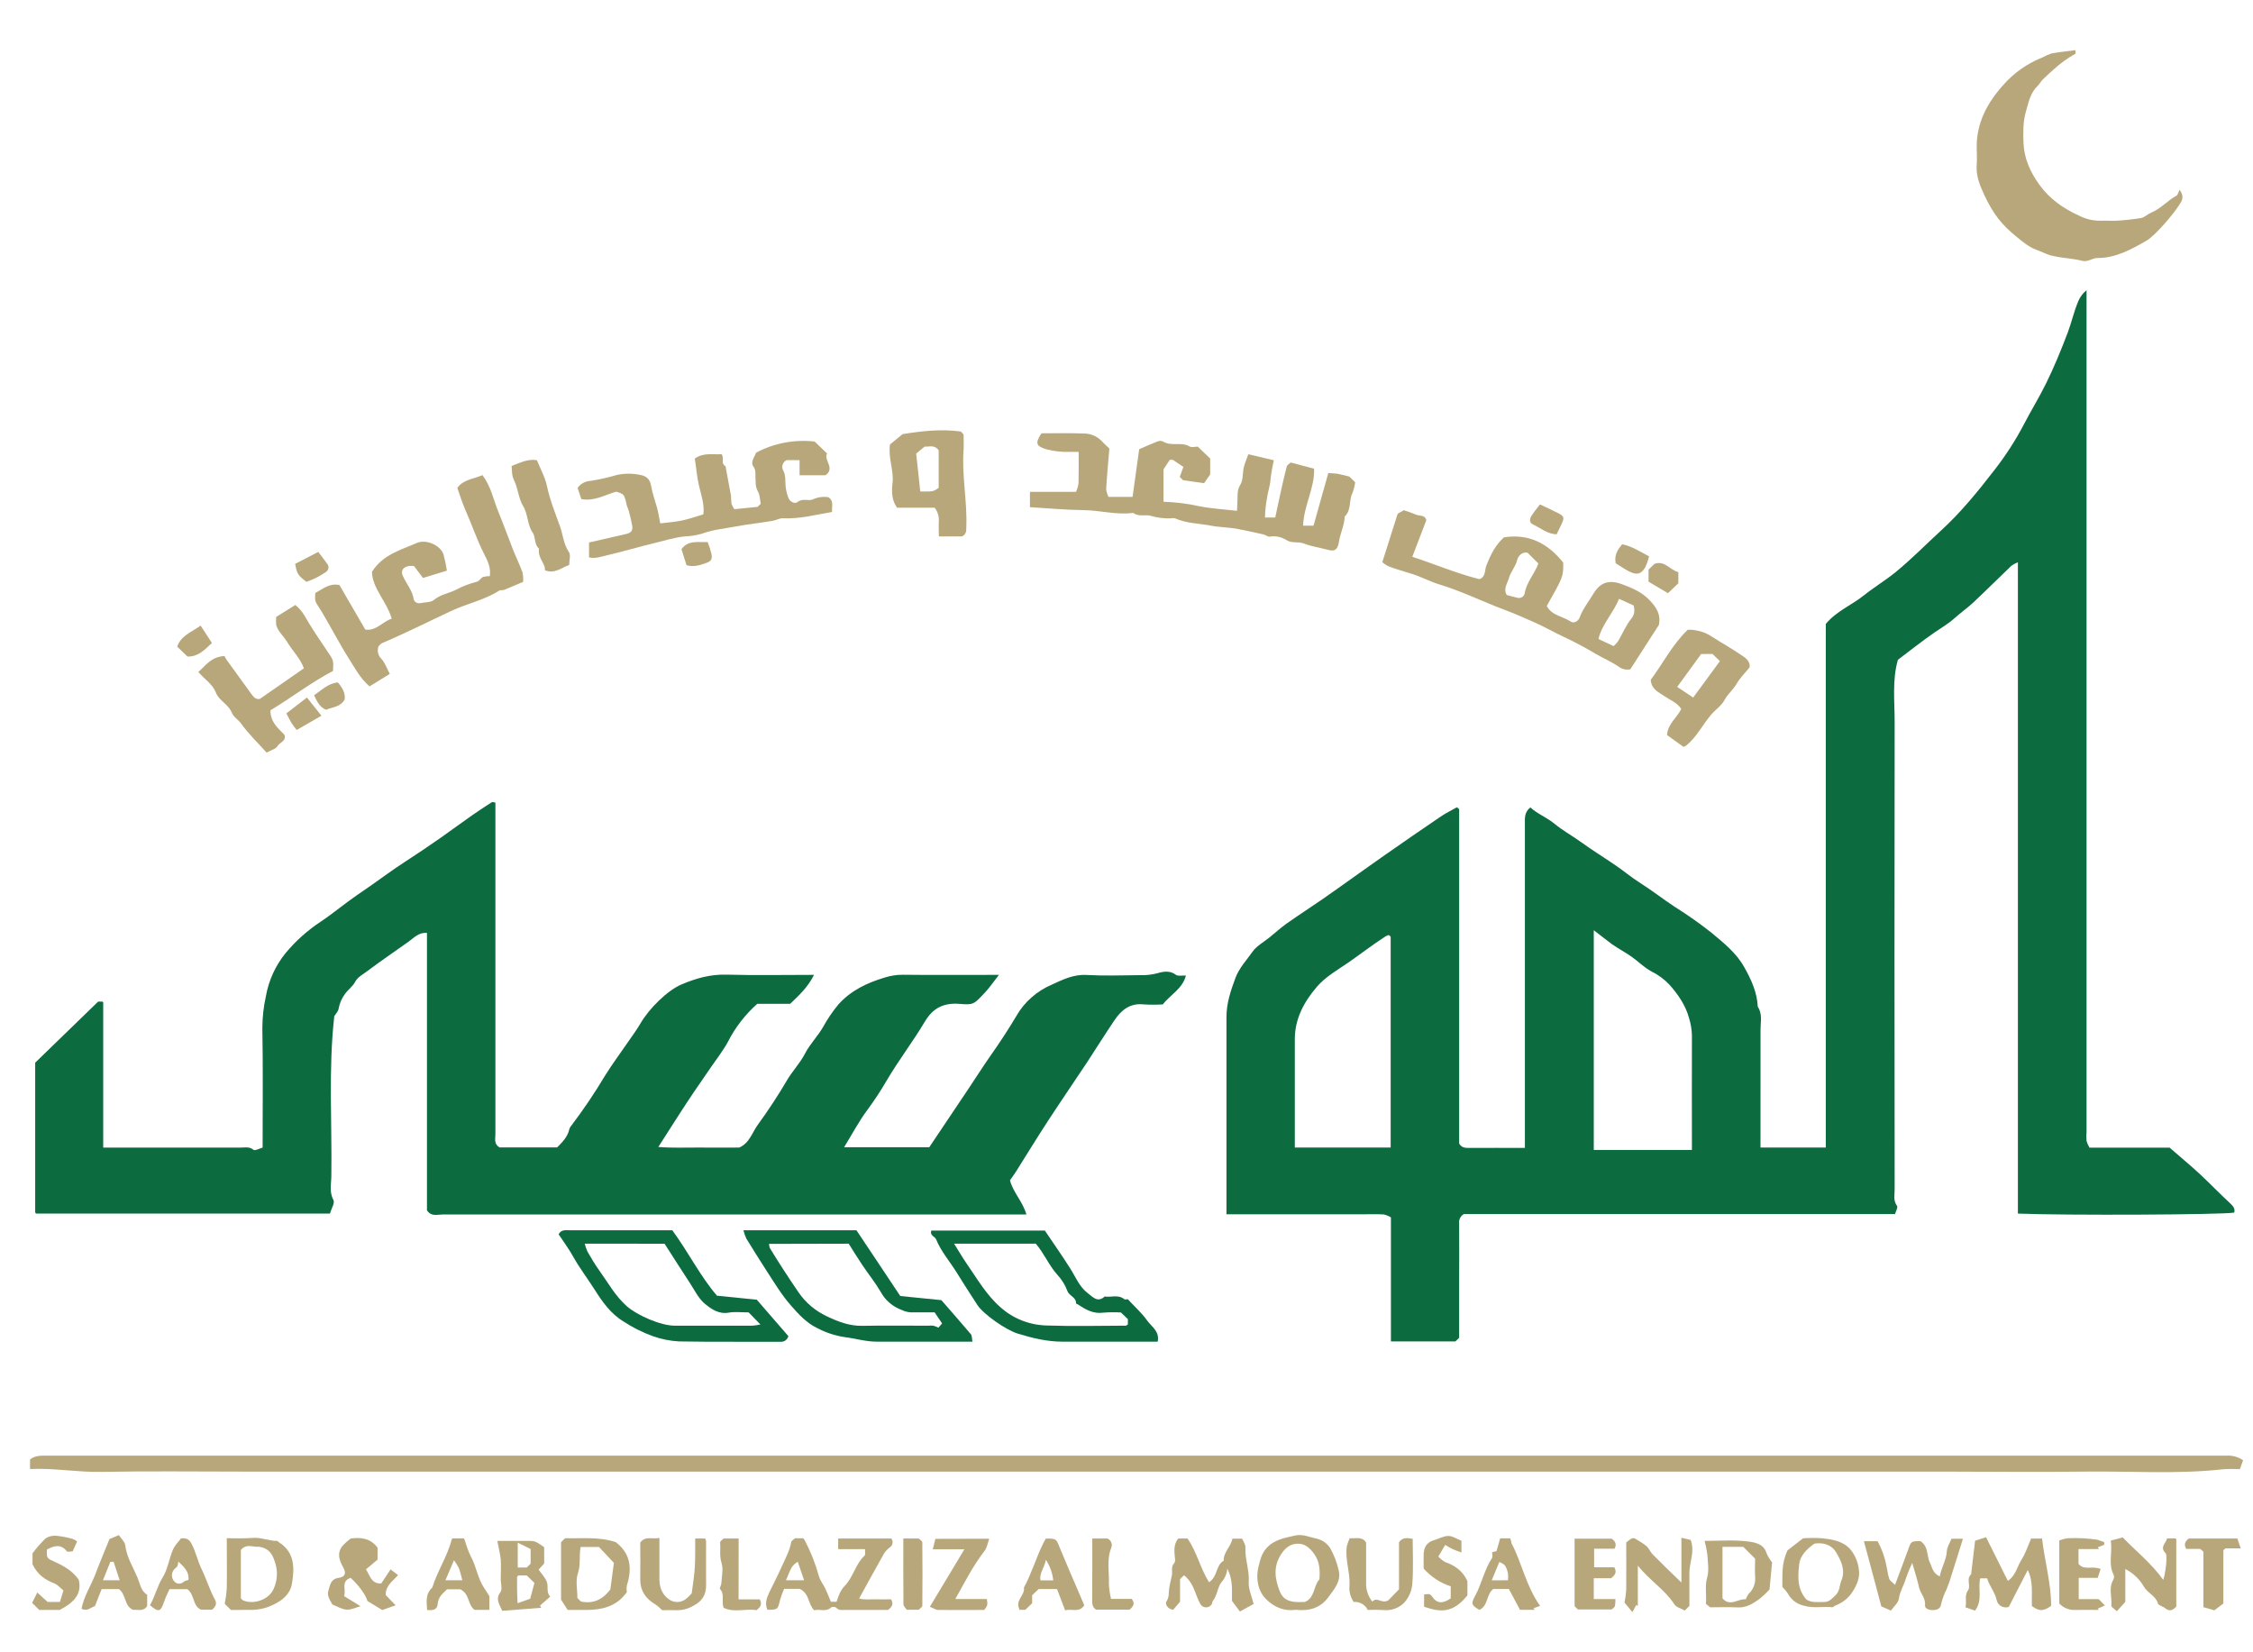 <?xml version="1.0" encoding="UTF-8"?>
<svg xmlns="http://www.w3.org/2000/svg" xmlns:xlink="http://www.w3.org/1999/xlink" width="225" height="165" xml:space="preserve" overflow="hidden">
  <g transform="translate(-3817 -2392)">
    <g>
      <g>
        <g>
          <g>
            <path d="M167.619 109.583 173.943 109.583 173.943 57.298C174.975 56.012 176.442 55.425 177.62 54.455 178.628 53.624 179.742 52.937 180.752 52.086 182.291 50.781 183.67 49.324 185.132 47.945 187.053 46.13 188.679 44.059 190.252 41.963 191.353 40.513 192.322 38.966 193.146 37.342 193.825 35.992 194.607 34.689 195.268 33.305 196.064 31.639 196.74 29.938 197.377 28.209 197.759 27.166 197.979 26.087 198.406 25.057 198.576 24.635 198.85 24.262 199.202 23.973L199.202 108.01C199.175 108.318 199.175 108.628 199.202 108.936 199.269 109.166 199.366 109.387 199.488 109.594L207.248 109.594C207.746 110.039 208.242 110.482 208.738 110.92 209.234 111.358 209.736 111.811 210.219 112.273 210.701 112.734 211.158 113.209 211.627 113.679 212.097 114.148 212.614 114.692 213.131 115.172 213.397 115.438 213.609 115.682 213.508 116.08 212.412 116.297 197.223 116.374 192.552 116.18L192.552 51.133C192.329 51.229 192.117 51.348 191.92 51.489 190.692 52.701 189.49 53.937 188.252 55.136 187.665 55.701 186.997 56.182 186.395 56.741 185.793 57.301 185.111 57.694 184.461 58.158 183.257 59.017 182.111 59.959 180.93 60.874 180.362 62.914 180.617 65.012 180.614 67.09 180.593 82.652 180.593 98.214 180.614 113.777 180.614 114.321 180.461 114.883 180.845 115.411 180.949 115.554 180.729 115.942 180.649 116.225L138.887 116.225C138.558 116.423 138.377 116.797 138.429 117.178 138.45 119.21 138.429 121.244 138.429 123.279L138.429 128.584 138.065 128.948 131.821 128.948 131.821 116.56C131.609 116.424 131.376 116.325 131.131 116.265 130.47 116.225 129.805 116.249 129.141 116.249L115.891 116.249 115.891 115.103C115.891 108.914 115.891 102.724 115.891 96.534 115.891 95.184 116.3 93.921 116.759 92.653 117.127 91.635 117.838 90.879 118.414 90.03 118.804 89.457 119.475 89.083 120.037 88.619 120.6 88.155 121.128 87.648 121.717 87.218 122.865 86.383 124.048 85.595 125.207 84.772 126.2 84.064 127.178 83.337 128.163 82.618 129.147 81.9 130.126 81.173 131.115 80.462 132.953 79.135 134.794 77.825 136.649 76.528 137.15 76.178 137.71 75.899 138.206 75.607 138.266 75.647 138.322 75.692 138.376 75.74 138.406 75.769 138.425 75.807 138.431 75.849 138.431 86.99 138.431 98.118 138.431 109.188 138.675 109.604 139.002 109.626 139.376 109.623 141.142 109.607 142.909 109.623 144.798 109.623L144.798 108.472C144.798 98.082 144.798 87.693 144.798 77.305 144.798 76.716 144.723 76.111 145.328 75.618 146.015 76.276 146.92 76.613 147.676 77.26 148.432 77.907 149.384 78.448 150.225 79.074 151.329 79.897 152.496 80.634 153.618 81.433 154.377 81.963 155.08 82.581 155.854 83.088 157.048 83.865 158.157 84.762 159.335 85.563 160.563 86.354 161.745 87.214 162.876 88.139 164.048 89.147 165.263 90.136 166.03 91.547 166.717 92.799 167.287 94.065 167.356 95.526 167.82 96.24 167.622 97.041 167.622 97.802 167.629 101.683 167.619 105.578 167.619 109.583ZM151.469 87.884 151.469 109.822 160.977 109.822C160.977 105.97 160.961 102.177 160.977 98.386 160.962 97.795 160.867 97.209 160.695 96.643 160.361 95.375 159.634 94.298 158.812 93.333 158.304 92.781 157.703 92.325 157.035 91.985 156.34 91.603 155.775 90.99 155.122 90.521 154.517 90.086 153.859 89.725 153.252 89.293 152.727 88.897 152.215 88.462 151.469 87.884ZM131.797 109.583C131.797 102.498 131.797 95.524 131.797 88.558 131.788 88.517 131.766 88.481 131.733 88.454 131.691 88.419 131.646 88.388 131.598 88.362 131.49 88.401 131.385 88.449 131.285 88.505 130.067 89.314 128.921 90.232 127.736 91.083 126.674 91.844 125.497 92.502 124.635 93.547 123.377 95.07 122.512 96.744 122.512 98.76 122.512 101.943 122.512 105.111 122.512 108.286L122.512 109.583Z" fill="#0C6B3F" fill-rule="nonzero" fill-opacity="1" transform="matrix(1.031 0 0 1 3820 2397.01)"></path>
            <path d="M78.852 109.557 87.101 109.557C88.348 107.641 89.635 105.665 90.919 103.686 91.643 102.572 92.335 101.437 93.083 100.341 93.951 99.073 94.768 97.784 95.537 96.452 96.31 95.055 97.522 93.951 98.986 93.311 100.002 92.831 101.057 92.282 102.309 92.351 104.028 92.449 105.758 92.391 107.479 92.37 108.074 92.395 108.67 92.327 109.244 92.168 109.732 92.009 110.427 91.879 110.997 92.338 111.185 92.489 111.575 92.391 111.963 92.412 111.626 93.739 110.461 94.319 109.718 95.293 109.113 95.329 108.506 95.329 107.901 95.293 106.543 95.129 105.702 95.863 105.034 96.885 104.124 98.267 103.27 99.689 102.381 101.084 101.124 103.042 99.834 104.975 98.59 106.941 97.529 108.618 96.521 110.326 95.484 112.018 95.311 112.299 95.113 112.567 94.919 112.854 95.227 114.082 96.16 114.976 96.511 116.271L95.497 116.271C76.98 116.271 58.459 116.271 39.936 116.271 39.443 116.271 38.859 116.504 38.448 115.854L38.448 88.149C37.652 88.08 37.167 88.653 36.695 89.003 35.342 90.006 33.952 90.961 32.628 91.996 32.233 92.306 31.74 92.545 31.477 93.057 31.252 93.505 30.79 93.826 30.503 94.251 30.188 94.687 29.977 95.191 29.888 95.723 29.848 95.988 29.623 96.224 29.471 96.46 28.891 101.766 29.259 107.071 29.185 112.392 29.185 113.188 28.962 114.005 29.387 114.825 29.541 115.119 29.188 115.676 29.047 116.18L0.586 116.18C0.605 116.196 0.568 116.18 0.544 116.135 0.517 116.103 0.502 116.063 0.499 116.021L0.499 101.11 6.6 95.009 7 95.009C7.027 95.03 7.088 95.057 7.088 95.083 7.088 99.89 7.088 104.694 7.088 109.591L8.467 109.591C12.447 109.591 16.425 109.591 20.405 109.591 20.818 109.591 21.245 109.464 21.649 109.817 21.781 109.933 22.24 109.673 22.529 109.591 22.529 105.527 22.572 101.593 22.503 97.654 22.505 96.579 22.621 95.508 22.85 94.457 23.117 92.903 23.763 91.439 24.731 90.195 25.716 88.968 26.878 87.895 28.18 87.011 29.395 86.173 30.511 85.192 31.721 84.343 32.684 83.666 33.636 82.982 34.578 82.276 35.681 81.454 36.843 80.708 37.976 79.923 38.594 79.491 39.21 79.056 39.833 78.61 40.852 77.865 41.86 77.103 42.881 76.363 43.491 75.923 44.117 75.507 44.738 75.093 44.788 75.058 44.9 75.111 45.077 75.138L45.077 76.411C45.077 87.022 45.077 97.633 45.077 108.243 45.077 108.705 44.908 109.23 45.475 109.57L51.059 109.57C51.55 109.058 52.083 108.525 52.242 107.734 52.277 107.615 52.338 107.506 52.42 107.413 53.602 105.804 54.696 104.132 55.696 102.405 56.428 101.195 57.261 100.047 58.044 98.869 58.413 98.314 58.802 97.773 59.126 97.195 59.975 95.683 61.75 93.895 63.079 93.309 64.469 92.696 65.882 92.274 67.45 92.319 70.225 92.399 73.002 92.341 75.939 92.341 75.363 93.542 74.517 94.362 73.626 95.235L70.44 95.235C69.265 96.314 68.3 97.602 67.596 99.033 67.135 99.911 66.519 100.712 65.97 101.543 65.421 102.373 64.909 103.134 64.378 103.93 63.848 104.726 63.346 105.535 62.837 106.341 62.2 107.355 61.569 108.373 60.858 109.525 62.272 109.649 63.575 109.572 64.874 109.586 66.174 109.599 67.437 109.586 68.694 109.586 69.697 109.137 69.944 108.087 70.493 107.312 71.493 105.891 72.44 104.416 73.297 102.909 73.827 101.965 74.578 101.179 75.066 100.2 75.528 99.277 76.273 98.497 76.79 97.596 77.218 96.784 77.722 96.015 78.297 95.301 79.501 93.908 81.059 93.144 82.762 92.616 83.324 92.428 83.914 92.332 84.507 92.33 87.247 92.364 89.988 92.343 92.731 92.343L93.85 92.343C93.298 93.067 92.932 93.632 92.484 94.121 91.423 95.277 91.399 95.354 90.067 95.24 88.518 95.105 87.462 95.643 86.685 96.993 85.526 98.999 84.138 100.866 82.984 102.882 82.408 103.902 81.778 104.89 81.096 105.843 80.284 106.97 79.642 108.23 78.852 109.557Z" fill="#0C6B3F" fill-rule="nonzero" fill-opacity="1" transform="matrix(1.031 0 0 1 3820 2397.01)"></path>
            <path d="M214.367 140.813C214.272 141.079 214.166 141.389 214.054 141.702 213.543 141.674 213.03 141.674 212.519 141.702 208.009 142.233 203.483 141.882 198.966 141.946 194.371 142.012 189.772 141.946 185.172 141.946L20.585 141.946C16.03 141.946 11.476 141.882 6.924 141.975 4.608 142.023 2.337 141.575-1.88486e-15 141.689L-1.88486e-15 140.728C0.546 140.288 1.194 140.354 1.833 140.354 67.751 140.354 133.667 140.354 199.581 140.354 203.956 140.354 208.335 140.354 212.709 140.354 213.299 140.306 213.886 140.469 214.367 140.813Z" fill="#B8A77A" fill-rule="nonzero" fill-opacity="1" transform="matrix(1.031 0 0 1 3820 2397.01)"></path>
            <path d="M122.114 41.178 124.377 41.791C124.459 43.693 123.374 45.478 123.316 47.481L124.324 47.481C124.78 45.809 125.253 44.069 125.754 42.231 126.07 42.258 126.399 42.26 126.72 42.316 127.041 42.372 127.367 42.475 127.794 42.581L128.359 43.149C128.31 43.515 128.221 43.876 128.094 44.223 127.722 44.971 128.017 45.921 127.346 46.566 127.314 47.449 126.911 48.25 126.781 49.112 126.669 49.834 126.417 50.086 125.767 49.908 124.971 49.68 124.136 49.571 123.38 49.263 122.815 49.035 122.221 49.292 121.663 48.9 121.192 48.597 120.624 48.483 120.072 48.582 119.899 48.611 119.703 48.414 119.507 48.369 118.661 48.17 117.812 47.974 116.958 47.807 116.103 47.64 115.241 47.651 114.427 47.489 113.254 47.253 112.018 47.266 110.901 46.749 110.793 46.698 110.636 46.749 110.506 46.749 109.868 46.776 109.23 46.699 108.618 46.518 108.087 46.322 107.416 46.637 106.883 46.221 106.853 46.199 106.795 46.221 106.753 46.221 105.182 46.414 103.652 45.955 102.092 45.934 100.362 45.913 98.643 45.746 96.853 45.637L96.853 44.109 101.315 44.109C101.431 43.847 101.513 43.57 101.559 43.287 101.588 42.273 101.572 41.258 101.572 40.117 101.272 40.117 100.98 40.117 100.689 40.117 99.964 40.139 99.24 40.06 98.537 39.881 97.476 39.565 97.301 39.305 97.967 38.26 99.293 38.26 100.649 38.223 102.007 38.279 102.688 38.262 103.343 38.537 103.808 39.035 104.01 39.268 104.243 39.475 104.548 39.78 104.445 41.072 104.317 42.433 104.238 43.812 104.268 44.088 104.345 44.357 104.466 44.608L106.795 44.608C107.007 43.035 107.214 41.491 107.437 39.852 108.01 39.586 108.604 39.321 109.209 39.074 109.378 38.999 109.571 38.999 109.74 39.074 110.535 39.605 111.517 39.074 112.321 39.576 112.512 39.695 112.851 39.592 113.116 39.592L114.313 40.783 114.313 42.374 113.721 43.239 111.695 42.945 111.363 42.616 111.721 41.616 110.697 40.91 110.397 40.91 109.793 41.862 109.793 45.096C110.964 45.132 112.129 45.282 113.27 45.544 114.435 45.783 115.634 45.847 116.912 45.998 116.928 45.611 116.947 45.274 116.958 44.937 116.971 44.43 116.923 43.934 117.207 43.449 117.472 43.014 117.459 42.488 117.515 41.979 117.573 41.425 117.833 40.891 118.005 40.35L120.483 40.952C120.338 41.586 120.23 42.227 120.157 42.873 120.12 43.512 119.891 44.112 119.817 44.73 119.701 45.369 119.635 46.017 119.621 46.666L120.618 46.666C120.801 45.778 120.995 44.809 121.205 43.849 121.369 43.08 121.541 42.313 121.735 41.555 121.778 41.419 121.977 41.313 122.114 41.178Z" fill="#B8A77A" fill-rule="nonzero" fill-opacity="1" transform="matrix(1.031 0 0 1 3820 2397.01)"></path>
            <path d="M198.125 0C198.125 0.265 198.141 0.34 198.125 0.35 197.372 0.789 196.671 1.311 196.035 1.907 195.663 2.247 195.295 2.589 194.942 2.95 194.767 3.13 194.661 3.374 194.48 3.549 193.748 4.26 193.591 5.205 193.329 6.128 193.037 7.149 193.064 8.176 193.09 9.205 193.148 10.796 193.732 12.163 194.655 13.468 195.642 14.866 196.929 15.789 198.433 16.503 199.098 16.864 199.845 17.047 200.603 17.033 201.088 17.006 201.579 17.059 202.062 17.033 202.868 16.989 203.671 16.9 204.468 16.768 204.812 16.701 205.102 16.386 205.438 16.237 206.383 15.839 207.03 15.025 207.913 14.531 208.038 14.463 208.073 14.232 208.213 13.945 208.574 14.439 208.537 14.821 208.364 15.147 207.834 16.134 205.903 18.497 204.985 19.038 203.531 19.895 202.043 20.757 200.266 20.755 199.735 20.755 199.335 21.187 198.78 21.036 198.3 20.903 197.796 20.848 197.303 20.771 196.76 20.713 196.222 20.618 195.692 20.487 195.231 20.338 194.796 20.099 194.332 19.927 193.65 19.678 193.045 19.158 192.475 18.68 190.965 17.434 190.156 16.346 189.291 14.452 188.862 13.5 188.477 12.529 188.562 11.436 188.607 10.866 188.562 10.287 188.562 9.712 188.538 7.271 189.573 5.268 191.13 3.483 192.154 2.275 193.454 1.33 194.92 0.729 195.205 0.569 195.503 0.434 195.812 0.326 196.549 0.186 197.3 0.111 198.125 0Z" fill="#B8A77A" fill-rule="nonzero" fill-opacity="1" transform="matrix(1.031 0 0 1 3820 2397.01)"></path>
            <path d="M130.985 51.131C131.494 49.473 131.967 47.948 132.476 46.29L133.065 45.942C133.453 46.061 133.833 46.202 134.205 46.364 134.561 46.544 135.121 46.364 135.248 46.94L133.892 50.592C136.094 51.33 138.155 52.248 140.381 52.823 141.015 52.627 140.885 51.935 141.063 51.476 141.53 50.263 141.912 49.497 142.758 48.651 145.219 48.253 147.037 49.279 148.509 51.168 148.525 52.574 148.525 52.574 146.917 55.502 147.387 56.455 148.472 56.534 149.241 57.062 149.57 57.29 149.981 56.991 150.095 56.67 150.403 55.794 150.971 55.078 151.421 54.301 152.109 53.107 152.968 52.852 154.252 53.349 155.204 53.717 156.085 54.096 156.817 54.866 157.549 55.635 157.984 56.341 157.777 57.394L155.008 61.827C154.61 61.913 154.194 61.816 153.875 61.561 153.18 61.06 152.368 60.723 151.634 60.272 150.618 59.647 149.572 59.074 148.498 58.556 147.572 58.113 146.692 57.58 145.763 57.16 144.835 56.741 143.906 56.301 142.957 55.938 140.784 55.105 138.712 54.035 136.474 53.338 135.558 53.051 134.68 52.542 133.741 52.264 133.351 52.144 132.959 52.02 132.571 51.889 132.184 51.76 131.868 51.664 131.532 51.518 131.338 51.406 131.155 51.276 130.985 51.131ZM153.92 54.791C153.326 56.266 152.249 57.354 151.923 58.8L153.392 59.511C153.551 59.368 153.694 59.209 153.82 59.036 154.244 58.291 154.565 57.471 155.085 56.8 155.435 56.349 155.448 55.983 155.334 55.452ZM145.052 50.184C144.543 50.059 144.137 50.518 144.052 50.903 143.898 51.579 143.421 52.086 143.256 52.699 143.124 53.229 142.668 53.776 143.039 54.404 143.384 54.5 143.737 54.614 144.1 54.691 144.401 54.76 144.702 54.572 144.771 54.271 144.774 54.257 144.777 54.243 144.779 54.229 144.962 53.094 145.771 52.25 146.105 51.255Z" fill="#B8A77A" fill-rule="nonzero" fill-opacity="1" transform="matrix(1.031 0 0 1 3820 2397.01)"></path>
            <path d="M38.064 52.706 37.188 51.51C37.035 51.497 36.882 51.497 36.729 51.51 36.132 51.6 35.883 51.977 36.106 52.489 36.446 53.285 37.04 53.943 37.167 54.845 37.242 55.113 37.512 55.278 37.785 55.221 38.231 55.12 38.798 55.168 39.111 54.906 39.743 54.359 40.533 54.25 41.234 53.898 41.881 53.541 42.569 53.267 43.284 53.081 43.507 53.028 43.658 52.717 43.881 52.606 44.093 52.545 44.313 52.519 44.533 52.529 44.666 51.667 44.297 50.937 43.958 50.255 43.271 48.857 42.796 47.377 42.183 45.953 41.878 45.239 41.653 44.491 41.387 43.711 41.963 42.868 42.979 42.825 43.82 42.438 44.65 43.56 44.881 44.876 45.356 46.08 45.86 47.33 46.295 48.608 46.778 49.865 47.072 50.627 47.422 51.367 47.698 52.136 47.762 52.452 47.785 52.775 47.764 53.096 47.136 53.362 46.539 53.627 45.934 53.892 45.783 53.953 45.563 53.892 45.438 53.972 44.022 54.911 42.345 55.256 40.83 55.985 38.584 57.065 36.368 58.219 34.085 59.219 33.971 59.267 33.894 59.399 33.75 59.542 33.599 59.974 33.708 60.454 34.029 60.779 34.379 61.153 34.544 61.702 34.846 62.285L32.883 63.535C31.941 62.694 31.411 61.598 30.779 60.585 30.323 59.85 29.925 59.084 29.501 58.33 28.938 57.325 28.418 56.296 27.795 55.33 27.546 54.943 27.615 54.611 27.633 54.208 28.347 53.818 28.978 53.2 29.968 53.412 30.79 54.871 31.617 56.33 32.477 57.863 33.538 58.017 34.13 57.068 35.034 56.77 34.557 55.046 33.148 53.754 33.122 52.088 34.183 50.359 35.912 49.916 37.464 49.21 38.361 48.802 39.756 49.441 40.048 50.348 40.188 50.884 40.299 51.427 40.379 51.974Z" fill="#B8A77A" fill-rule="nonzero" fill-opacity="1" transform="matrix(1.031 0 0 1 3820 2397.01)"></path>
            <path d="M68.225 45.839 70.469 45.605 70.777 45.295C70.692 44.876 70.705 44.414 70.511 44.077 70.228 43.584 70.297 43.088 70.265 42.584 70.243 42.252 70.323 41.942 70.076 41.594 69.742 41.122 70.183 40.645 70.323 40.199 72.052 39.245 74.036 38.854 75.997 39.082L77.202 40.273C76.846 40.966 78.019 41.706 77.058 42.449L74.541 42.449 74.541 40.937 73.284 40.937C72.914 41.122 72.761 41.569 72.941 41.942 73.228 42.472 73.13 43.024 73.191 43.568 73.231 43.98 73.33 44.384 73.485 44.767 73.639 45.125 74.095 45.335 74.355 45.117 74.849 44.701 75.416 45.072 75.846 44.852 76.303 44.636 76.814 44.561 77.313 44.637 77.912 45.006 77.629 45.584 77.69 46.112 76.098 46.39 74.546 46.825 72.915 46.746 72.602 46.73 72.286 46.934 71.965 46.993 70.763 47.21 69.541 47.335 68.35 47.566 67.262 47.778 66.142 47.879 65.076 48.285 64.559 48.44 64.024 48.529 63.484 48.55 62.471 48.645 61.516 48.964 60.566 49.2 58.975 49.595 57.383 50.08 55.792 50.465 55.261 50.592 54.752 50.794 54.147 50.653L54.147 49.163C55.296 48.897 56.497 48.6 57.704 48.324 58.179 48.213 58.397 48.022 58.336 47.542 58.248 47.011 58.13 46.486 57.983 45.969 57.943 45.809 57.866 45.664 57.818 45.507 57.715 45.152 57.688 44.748 57.492 44.446 57.359 44.242 57.001 44.181 56.786 44.085 55.646 44.427 54.617 45.077 53.399 44.825 53.277 44.451 53.163 44.101 53.038 43.714 53.32 43.301 53.778 43.042 54.277 43.014 55.139 42.874 55.991 42.678 56.826 42.425 57.59 42.25 58.384 42.25 59.147 42.425 59.898 42.557 60.089 43.085 60.163 43.526 60.288 44.271 60.537 44.966 60.731 45.685 60.858 46.168 60.93 46.664 61.047 47.255 61.744 47.165 62.45 47.117 63.134 46.971 63.819 46.825 64.477 46.579 65.219 46.353 65.349 45.388 65.012 44.435 64.79 43.459 64.588 42.56 64.524 41.634 64.389 40.78 65.272 40.149 66.153 40.417 66.983 40.342 67.278 40.714 66.864 41.276 67.368 41.547 67.543 42.533 67.729 43.518 67.898 44.507 67.901 44.767 67.917 45.028 67.946 45.287 68.01 45.484 68.104 45.67 68.225 45.839Z" fill="#B8A77A" fill-rule="nonzero" fill-opacity="1" transform="matrix(1.031 0 0 1 3820 2397.01)"></path>
            <path d="M62.2 117.828C63.792 120.061 64.925 122.451 66.54 124.38L70.395 124.778 73.453 128.415C73.374 128.78 73.029 129.025 72.657 128.98 69.392 128.964 66.126 129.006 62.861 128.945 61.991 128.896 61.132 128.717 60.315 128.415 59.314 128.042 58.362 127.55 57.479 126.95 56.213 126.155 55.407 124.94 54.672 123.749 54.001 122.661 53.234 121.626 52.624 120.502 52.197 119.706 51.669 118.979 51.202 118.249 51.447 117.761 51.863 117.844 52.264 117.844L62.222 117.844ZM53.73 119.183C53.796 119.456 53.885 119.722 53.996 119.979 54.362 120.624 54.725 121.276 55.152 121.881 55.998 123.091 56.68 124.404 57.805 125.43 58.808 126.34 61.092 127.375 62.437 127.372 64.951 127.372 67.477 127.372 69.981 127.372 70.239 127.349 70.495 127.31 70.748 127.255 70.267 126.743 69.92 126.38 69.609 126.048 68.915 126.048 68.283 125.958 67.684 126.07 66.718 126.25 65.994 125.712 65.397 125.213 64.755 124.682 64.37 123.817 63.901 123.091 63.079 121.799 62.278 120.494 61.463 119.189Z" fill="#0C6B3F" fill-rule="nonzero" fill-opacity="1" transform="matrix(1.031 0 0 1 3820 2397.01)"></path>
            <path d="M106.328 124.725C107.063 125.544 107.708 126.128 108.185 126.828 108.607 127.457 109.44 127.916 109.228 128.969L108.212 128.969C105.477 128.969 102.739 128.969 100.002 128.969 98.511 128.969 97.097 128.614 95.696 128.173 94.532 127.807 92.356 126.239 91.765 125.308 91.079 124.228 90.405 123.138 89.743 122.04 89.086 120.947 88.242 119.963 87.767 118.753 87.653 118.462 87.139 118.385 87.298 117.875L98.299 117.875C99.094 119.101 99.967 120.366 100.766 121.677 101.296 122.534 101.646 123.507 102.469 124.138 102.93 124.494 103.408 125.117 104.097 124.459 104.721 124.566 105.397 124.231 105.986 124.725 106.079 124.799 106.312 124.725 106.328 124.725ZM89.507 119.186C89.964 119.931 90.303 120.544 90.693 121.125 91.73 122.664 92.624 124.308 94.038 125.568 95.249 126.674 96.816 127.308 98.455 127.354 101.01 127.446 103.569 127.38 106.129 127.372 106.198 127.372 106.27 127.293 106.341 127.247L106.341 126.717 105.67 126.056C105.106 126.021 104.539 126.026 103.975 126.072 102.999 126.216 102.262 125.77 101.522 125.263 101.455 125.215 101.317 125.176 101.32 125.139 101.344 124.523 100.651 124.414 100.476 123.892 100.262 123.305 99.937 122.764 99.519 122.3 98.688 121.348 98.235 120.162 97.42 119.181Z" fill="#0C6B3F" fill-rule="nonzero" fill-opacity="1" transform="matrix(1.031 0 0 1 3820 2397.01)"></path>
            <path d="M69.103 117.844 80.048 117.844C80.716 118.873 81.435 119.987 82.157 121.101L84.295 124.412 88.274 124.823C89.157 125.868 90.157 127.035 91.131 128.224 91.248 128.367 91.221 128.627 91.287 128.969L90.359 128.969C87.576 128.969 84.788 128.969 82.014 128.969 80.953 128.969 79.934 128.648 78.905 128.515 77.961 128.367 77.051 128.056 76.215 127.595 75.201 127.088 74.43 126.216 73.703 125.359 72.787 124.282 72.076 123.048 71.315 121.847 70.66 120.785 70.01 119.738 69.376 118.663 69.26 118.399 69.169 118.125 69.103 117.844ZM71.583 119.204C71.586 119.344 71.611 119.482 71.657 119.613 72.542 121.111 73.468 122.586 74.437 124.038 75.114 125.063 76.054 125.888 77.159 126.425 78.236 126.956 79.348 127.412 80.608 127.388 82.73 127.346 84.852 127.375 86.974 127.375 87.15 127.358 87.328 127.358 87.505 127.375 87.672 127.425 87.833 127.492 87.987 127.574L88.346 127.149 87.619 126.04 85.274 126.04C84.985 126.016 84.703 125.937 84.443 125.807 83.568 125.48 82.844 124.843 82.409 124.016 81.878 123.08 81.204 122.218 80.613 121.308 80.138 120.579 79.692 119.825 79.3 119.186Z" fill="#0C6B3F" fill-rule="nonzero" fill-opacity="1" transform="matrix(1.031 0 0 1 3820 2397.01)"></path>
            <path d="M23.288 65.92C23.262 67.06 23.996 67.686 24.638 68.363 24.866 68.997 24.169 69.119 23.959 69.514 23.811 69.779 23.346 69.899 22.914 70.143 22.086 69.193 21.169 68.286 20.428 67.225 20.16 66.848 19.702 66.583 19.54 66.153 19.221 65.315 18.306 64.978 17.996 64.14 17.686 63.301 16.911 62.832 16.301 62.092 17.025 61.458 17.5 60.59 18.831 60.5 18.903 60.65 18.985 60.794 19.076 60.932 19.871 62.065 20.667 63.19 21.463 64.328 21.678 64.638 21.911 64.859 22.259 64.784L26.527 61.728C26.174 60.723 25.418 59.978 24.901 59.089 24.691 58.728 24.397 58.415 24.163 58.065 24.021 57.864 23.913 57.641 23.845 57.404 23.817 57.135 23.817 56.862 23.845 56.593L25.702 55.404C26.054 55.705 26.352 56.064 26.583 56.465 27.265 57.696 28.042 58.874 28.816 60.052 29.387 60.914 29.41 60.898 29.347 61.991 27.233 63.134 25.381 64.62 23.288 65.92Z" fill="#B8A77A" fill-rule="nonzero" fill-opacity="1" transform="matrix(1.031 0 0 1 3820 2397.01)"></path>
            <path d="M160.579 57.874C161.425 57.856 162.255 58.107 162.95 58.59 163.839 59.182 164.778 59.72 165.653 60.333 166.07 60.625 166.659 60.951 166.56 61.638 166.128 62.19 165.635 62.681 165.311 63.267 164.987 63.853 164.452 64.278 164.136 64.893 163.849 65.45 163.266 65.851 162.847 66.349 162.006 67.355 161.451 68.586 160.422 69.445 160.339 69.498 160.25 69.541 160.157 69.572L158.565 68.392C158.632 67.286 159.507 66.684 159.945 65.795 159.573 65.166 158.884 64.917 158.311 64.506 157.738 64.095 157.061 63.843 156.984 62.877 158.157 61.277 159.067 59.362 160.579 57.874ZM161.87 60.301 159.549 63.585 161.099 64.646 163.688 61.012 162.969 60.293Z" fill="#B8A77A" fill-rule="nonzero" fill-opacity="1" transform="matrix(1.031 0 0 1 3820 2397.01)"></path>
            <path d="M87.629 45.688 83.982 45.688C83.451 44.929 83.451 44.064 83.544 43.234 83.693 41.96 83.109 40.761 83.295 39.374L84.523 38.34C86.499 38.016 88.298 37.825 90.11 38.074 90.216 38.09 90.301 38.252 90.425 38.377 90.425 38.873 90.457 39.398 90.425 39.923 90.24 42.502 90.794 45.051 90.691 47.616 90.691 47.974 90.714 48.324 90.282 48.555L88.032 48.555C88.032 48.025 88.003 47.494 88.032 46.987 88.047 46.521 87.905 46.063 87.629 45.688ZM86.653 39.586 85.836 40.289C85.966 41.536 86.101 42.804 86.231 44.067 87.489 44.083 87.489 44.083 88.014 43.711L88.014 39.96C87.613 39.361 87.051 39.629 86.653 39.589Z" fill="#B8A77A" fill-rule="nonzero" fill-opacity="1" transform="matrix(1.031 0 0 1 3820 2397.01)"></path>
            <path d="M77.573 154.942 78.125 154.942C78.208 154.661 78.306 154.386 78.419 154.117 78.537 153.85 78.695 153.603 78.889 153.384 79.743 152.504 79.934 151.201 80.831 150.342 80.942 150.236 80.87 149.941 80.883 149.687L78.279 149.687 78.279 148.626 83.433 148.626C83.637 148.913 83.57 149.312 83.282 149.517 83.276 149.522 83.269 149.526 83.263 149.53 83.053 149.689 82.873 149.884 82.732 150.106 81.923 151.578 81.141 153.064 80.308 154.615 80.82 154.775 81.34 154.682 81.844 154.698 82.348 154.713 82.905 154.698 83.404 154.698 83.669 155.156 83.494 155.464 83.112 155.759 81.746 155.759 80.337 155.759 78.931 155.759 78.637 155.759 78.332 155.833 78.088 155.531 77.939 155.437 77.753 155.428 77.597 155.507 77.103 155.995 76.507 155.645 75.952 155.79 75.35 155.178 75.509 154.106 74.546 153.652L73.042 153.652C72.89 154.012 72.759 154.38 72.652 154.756 72.427 155.724 72.443 155.729 71.427 155.745 71.161 155.154 71.336 154.597 71.586 154.053 71.978 153.201 72.408 152.366 72.779 151.504 73.151 150.642 73.575 149.886 73.732 148.984 73.758 148.84 73.968 148.732 74.098 148.602L74.894 148.602C74.947 148.661 74.993 148.725 75.034 148.793 75.612 149.925 76.069 151.116 76.398 152.345 76.512 152.806 76.846 153.212 77.053 153.671 77.26 154.13 77.385 154.483 77.573 154.942ZM74.976 152.796C74.761 152.148 74.565 151.546 74.363 150.939 73.801 151.355 73.801 151.355 73.222 152.796Z" fill="#B8A77A" fill-rule="nonzero" fill-opacity="1" transform="matrix(1.031 0 0 1 3820 2397.01)"></path>
            <path d="M191.578 152.859C192.345 152.329 192.475 151.437 192.904 150.737 193.305 150.085 193.536 149.326 193.833 148.631L194.894 148.631C195.138 150.883 195.777 153.093 195.769 155.355 195.024 155.907 194.607 155.907 193.912 155.377 193.851 154.199 194.08 152.989 193.509 151.774L191.666 155.462C191.189 155.616 190.677 155.356 190.522 154.879 190.51 154.841 190.5 154.803 190.493 154.764 190.326 153.968 189.782 153.377 189.575 152.602L188.899 152.602C188.665 153.647 189.164 154.782 188.4 155.828L187.472 155.493C187.62 154.875 187.347 154.342 187.724 153.79 188.023 153.347 187.511 152.663 188.023 152.199 188.145 151.138 188.265 150.077 188.405 148.846L189.467 148.496C190.199 150.002 190.886 151.429 191.578 152.859Z" fill="#B8A77A" fill-rule="nonzero" fill-opacity="1" transform="matrix(1.031 0 0 1 3820 2397.01)"></path>
            <path d="M111.22 148.626 112.114 148.626C113.021 149.952 113.337 151.559 114.199 152.995 115.072 152.408 114.835 151.281 115.626 150.843 115.583 149.997 116.321 149.453 116.464 148.641L117.409 148.641C117.509 148.907 117.743 149.214 117.727 149.509 117.669 150.681 118.125 151.793 118.048 152.976 118.005 153.644 118.326 154.337 118.517 155.167L117.191 155.915 116.424 154.854C116.393 153.971 116.578 152.841 115.971 151.636 115.937 152.126 115.745 152.591 115.424 152.963 115.011 153.493 115.018 154.289 114.575 154.851 114.504 154.942 114.517 155.095 114.456 155.196 114.277 155.495 113.889 155.592 113.59 155.412 113.501 155.359 113.427 155.285 113.374 155.196 113.219 154.909 113.088 154.61 112.981 154.302 112.716 153.546 112.429 152.814 111.78 152.297L111.395 152.679 111.395 154.939C111.13 155.268 110.907 155.531 110.737 155.735 110.289 155.735 109.88 155.204 110.084 154.902 110.35 154.491 110.281 154.087 110.334 153.671 110.387 153.255 110.509 152.774 110.599 152.326 110.689 151.878 110.477 151.488 110.83 151.085 110.984 150.907 110.878 150.49 110.862 150.185 110.819 149.649 110.846 149.108 111.22 148.626Z" fill="#B8A77A" fill-rule="nonzero" fill-opacity="1" transform="matrix(1.031 0 0 1 3820 2397.01)"></path>
            <path d="M182.317 151.061C182.08 151.58 181.871 152.111 181.689 152.652 181.5 153.323 181.118 153.918 181.02 154.639 180.967 155.048 180.538 155.408 180.254 155.822L179.323 155.406C178.792 153.313 178.216 151.135 177.635 148.896L178.962 148.896C179.366 149.651 179.65 150.463 179.805 151.305 179.909 151.753 179.946 152.217 180.089 152.647 180.161 152.859 180.41 153.008 180.649 153.26 181.108 151.994 181.527 150.872 181.928 149.721 182.214 148.899 182.193 148.893 183.113 148.891 183.909 149.421 183.697 150.342 184.031 151.045 184.259 151.522 184.296 152.09 184.986 152.411 185.137 151.512 185.62 150.793 185.668 149.904 185.689 149.477 185.962 149.066 186.119 148.652L187.23 148.652C186.859 149.875 186.503 151.04 186.143 152.212 186.003 152.725 185.833 153.229 185.633 153.721 185.395 154.2 185.217 154.706 185.103 155.228 185.031 155.621 184.755 155.759 184.352 155.775 183.949 155.79 183.519 155.626 183.556 155.305 183.631 154.594 183.124 154.138 182.983 153.536 182.819 152.777 182.585 152.029 182.317 151.061Z" fill="#B8A77A" fill-rule="nonzero" fill-opacity="1" transform="matrix(1.031 0 0 1 3820 2397.01)"></path>
            <path d="M46.648 41.523C47.444 41.223 48.141 40.793 49.099 40.944 49.425 41.793 49.895 42.642 50.075 43.549 50.359 44.931 50.871 46.226 51.33 47.542 51.627 48.391 51.667 49.311 52.192 50.107 52.396 50.412 52.226 50.964 52.226 51.409 51.47 51.675 50.844 52.325 49.876 51.94 49.88 51.809 49.866 51.679 49.834 51.553 49.616 50.974 49.176 50.465 49.303 49.786 48.82 49.346 48.98 48.616 48.696 48.194 48.141 47.361 48.258 46.364 47.757 45.518 47.311 44.762 47.276 43.772 46.889 42.968 46.658 42.488 46.688 42.056 46.648 41.523Z" fill="#B8A77A" fill-rule="nonzero" fill-opacity="1" transform="matrix(1.031 0 0 1 3820 2397.01)"></path>
            <path d="M122.592 155.745C121.446 155.91 120.512 155.48 119.73 154.684 118.947 153.889 118.706 152.621 118.992 151.443 119.154 150.787 119.271 150.18 119.738 149.623 120.486 148.732 121.51 148.575 122.523 148.331 123.274 148.148 123.958 148.509 124.645 148.641 125.176 148.777 125.635 149.11 125.929 149.573 126.302 150.253 126.577 150.983 126.746 151.74 127.048 152.859 126.335 153.679 125.754 154.493 124.99 155.573 123.881 155.899 122.592 155.745ZM124.897 152.705C124.953 151.827 124.942 150.96 124.388 150.169 123.979 149.583 123.502 149.124 122.77 149.145 122.038 149.167 121.571 149.588 121.178 150.207 120.406 151.443 120.573 152.652 121.059 153.92 121.343 154.663 121.889 154.91 122.592 154.963 122.892 154.987 123.194 154.963 123.496 154.963 124.481 154.515 124.298 153.369 124.897 152.705Z" fill="#B8A77A" fill-rule="nonzero" fill-opacity="1" transform="matrix(1.031 0 0 1 3820 2397.01)"></path>
            <path d="M202.956 151.673 202.956 154.955 202.136 155.886C201.908 155.661 201.579 155.475 201.605 155.321 201.68 154.469 201.316 153.583 201.786 152.758 201.869 152.606 201.886 152.426 201.833 152.26 201.271 151.18 201.735 150.047 201.544 148.835L202.704 148.519C204.03 149.925 205.492 151.111 206.635 152.764 206.834 152.143 207.08 150.313 206.855 150.087 206.248 149.472 206.913 149.092 206.998 148.612L207.807 148.612C207.836 148.639 207.895 148.668 207.895 148.697 207.895 150.936 207.895 153.172 207.895 155.422 207.587 155.764 207.261 155.971 206.81 155.584 206.592 155.395 206.168 155.318 206.112 155.103 205.897 154.321 205.091 154.074 204.746 153.416 204.33 152.675 203.708 152.07 202.956 151.673Z" fill="#B8A77A" fill-rule="nonzero" fill-opacity="1" transform="matrix(1.031 0 0 1 3820 2397.01)"></path>
            <path d="M51.436 154.735 51.436 148.992 51.834 148.594C53.425 148.649 55.033 148.419 56.723 148.984 56.641 148.901 56.667 148.939 56.702 148.965 58.099 150.047 58.383 151.493 57.805 153.331 57.773 153.551 57.773 153.773 57.805 153.992L57.648 154.194C56.707 155.427 55.38 155.751 53.935 155.761 53.362 155.761 52.786 155.761 52.078 155.761ZM56.211 153.713C56.317 152.888 56.431 152.005 56.553 151.061L55.107 149.469 53.335 149.469C53.16 150.379 53.359 151.215 53.07 152.087 52.823 152.843 53.02 153.743 53.02 154.57L53.367 154.92C54.598 155.183 55.492 154.69 56.211 153.713Z" fill="#B8A77A" fill-rule="nonzero" fill-opacity="1" transform="matrix(1.031 0 0 1 3820 2397.01)"></path>
            <path d="M159.958 153.024 159.958 148.551 160.86 148.771C161.282 149.989 160.719 151.016 160.732 152.074 160.732 153.178 160.732 154.278 160.732 155.366L160.281 155.817C159.953 155.623 159.464 155.504 159.273 155.196 158.361 153.732 156.886 152.827 155.737 151.331L155.737 155.369 155.584 155.263 155.21 155.979 154.446 155.021C154.527 154.614 154.582 154.202 154.613 153.788 154.631 152.196 154.613 150.604 154.613 149.013 155.263 148.482 155.268 148.482 155.783 148.832 156.071 149 156.344 149.191 156.6 149.405 156.833 149.639 156.95 149.981 157.178 150.217 158.037 151.116 158.913 151.984 159.958 153.024Z" fill="#B8A77A" fill-rule="nonzero" fill-opacity="1" transform="matrix(1.031 0 0 1 3820 2397.01)"></path>
            <path d="M32.538 151.708C32.933 152.326 33.045 153.159 34.013 153.119L34.92 151.713 35.647 152.278C35.138 152.899 34.44 153.302 34.451 154.27L35.411 155.297 34.119 155.769 32.676 154.862C32.549 154.313 31.88 153.337 31.058 152.557 30.079 152.886 30.641 153.724 30.421 154.377L32.013 155.387C31.602 155.501 31.129 155.753 30.671 155.729 30.212 155.706 29.755 155.403 29.291 155.223 29.06 154.788 28.734 154.345 28.904 153.817 29.074 153.289 29.095 152.674 29.901 152.554 30.525 152.459 30.649 152.093 30.344 151.528 29.965 150.825 29.708 150.132 30.23 149.405 30.481 149.118 30.76 148.857 31.063 148.626 32.124 148.472 33.016 148.644 33.663 149.543L33.663 150.732Z" fill="#B8A77A" fill-rule="nonzero" fill-opacity="1" transform="matrix(1.031 0 0 1 3820 2397.01)"></path>
            <path d="M19.465 155.764 18.858 155.154C18.954 154.65 19.021 154.141 19.057 153.629 19.084 151.994 19.057 150.36 19.057 148.588 19.88 148.626 20.704 148.62 21.527 148.57 22.368 148.482 23.118 148.878 23.954 148.867 24.01 148.923 24.07 148.976 24.134 149.023 25.691 150.039 25.601 151.647 25.373 153.122 25.179 154.366 24.124 155.061 22.933 155.509 22.368 155.697 21.774 155.78 21.179 155.753ZM20.421 154.594C20.508 154.684 20.561 154.772 20.635 154.806 21.683 155.26 23.121 154.724 23.575 153.7 23.936 152.911 24.011 152.02 23.784 151.183 23.577 150.512 23.357 149.591 22.113 149.443 21.741 149.543 20.978 149.069 20.421 149.769Z" fill="#B8A77A" fill-rule="nonzero" fill-opacity="1" transform="matrix(1.031 0 0 1 3820 2397.01)"></path>
            <path d="M45.263 148.864C46.353 148.864 47.274 148.864 48.181 148.864 48.921 148.864 48.921 148.864 49.802 149.493L49.802 151.119 49.266 151.735C49.558 152.178 49.934 152.557 50.075 153.013 50.216 153.469 49.987 154.037 50.391 154.424L49.396 155.326 49.515 155.544 45.74 155.846C45.462 155.183 45.059 154.69 45.56 153.989 45.77 153.703 45.595 153.135 45.595 152.695 45.595 152.037 45.634 151.368 45.595 150.719 45.536 150.143 45.388 149.573 45.263 148.864ZM48.857 153.061 48.115 152.318C47.849 152.318 47.584 152.318 47.319 152.318 47.284 152.318 47.253 152.371 47.176 152.443 47.176 152.835 47.176 153.27 47.176 153.708 47.176 154.146 47.208 154.552 47.226 155.09L48.449 154.637C48.597 154.095 48.717 153.61 48.857 153.061ZM47.242 151.522 48.117 151.522C48.234 151.403 48.356 151.278 48.489 151.138L48.489 149.679 47.242 149.039Z" fill="#B8A77A" fill-rule="nonzero" fill-opacity="1" transform="matrix(1.031 0 0 1 3820 2397.01)"></path>
            <path d="M127.826 148.596C128.433 148.655 128.998 148.384 129.417 149.023 129.417 150.315 129.417 151.676 129.417 153.042 129.391 153.722 129.603 154.389 130.017 154.928 130.5 154.398 130.916 155.194 131.574 154.793 131.784 154.568 132.176 154.151 132.603 153.7L132.603 149.002C132.927 148.514 133.383 148.543 133.93 148.66 133.93 150.164 134.007 151.666 133.892 153.151 133.843 153.852 133.564 154.517 133.097 155.042 132.597 155.567 131.887 155.836 131.165 155.775 130.636 155.74 130.104 155.735 129.574 155.761 129.336 155.234 128.79 154.914 128.213 154.965 127.885 154.466 127.743 153.867 127.812 153.273 127.868 151.976 127.364 150.711 127.547 149.405 127.616 149.128 127.71 148.857 127.826 148.596Z" fill="#B8A77A" fill-rule="nonzero" fill-opacity="1" transform="matrix(1.031 0 0 1 3820 2397.01)"></path>
            <path d="M64.429 148.623 65.394 148.623C65.438 148.706 65.469 148.796 65.485 148.888 65.485 150.342 65.471 151.806 65.485 153.249 65.503 154.241 65.111 154.897 64.206 155.371 63.736 155.647 63.199 155.79 62.654 155.785 62.124 155.764 61.593 155.785 61.219 155.785 61.046 155.59 60.854 155.412 60.646 155.255 59.651 154.666 59.084 153.849 59.108 152.65 59.131 151.451 59.108 150.196 59.108 149.031 59.614 148.326 60.283 148.734 60.964 148.565 60.964 149.984 60.964 151.334 60.964 152.684 60.964 153.48 61.208 154.194 61.866 154.684 62.336 155.054 62.996 155.064 63.477 154.708 63.701 154.528 63.907 154.326 64.092 154.106 64.203 153.172 64.357 152.289 64.4 151.4 64.442 150.512 64.429 149.612 64.429 148.623Z" fill="#B8A77A" fill-rule="nonzero" fill-opacity="1" transform="matrix(1.031 0 0 1 3820 2397.01)"></path>
            <path d="M169.736 153.459C169.768 152.3 169.614 151.172 170.242 149.806L171.749 148.602C172.367 148.561 172.988 148.561 173.606 148.602 174.595 148.726 175.596 148.867 176.32 149.705 176.784 150.289 177.071 150.993 177.147 151.735 177.259 152.493 176.994 153.178 176.58 153.87 176.179 154.551 175.555 155.071 174.813 155.342 174.739 155.371 174.675 155.496 174.614 155.491 173.678 155.385 172.741 155.626 171.784 155.326 171.128 155.164 170.575 154.725 170.269 154.122 170.113 153.885 169.934 153.662 169.736 153.459ZM172.837 149.14C172.089 149.687 171.455 150.347 171.367 151.201 171.245 152.371 171.136 153.607 172.044 154.7 172.51 155.058 173.163 154.965 173.8 154.965 174.269 154.965 174.519 154.655 174.861 154.321 175.33 153.857 175.256 153.308 175.455 152.819 175.874 151.79 175.423 150.825 174.924 149.976 174.471 149.225 173.654 148.997 172.837 149.14Z" fill="#B8A77A" fill-rule="nonzero" fill-opacity="1" transform="matrix(1.031 0 0 1 3820 2397.01)"></path>
            <path d="M162.743 155.496C162.568 155.332 162.321 155.202 162.332 155.093 162.412 154.241 162.207 153.395 162.454 152.517 162.653 151.806 162.512 150.994 162.47 150.228 162.411 149.768 162.322 149.313 162.205 148.864 163.661 148.864 165.025 148.75 166.354 148.915 167.038 149 167.945 149.14 168.21 150.111 168.352 150.432 168.53 150.735 168.741 151.016 168.667 151.825 168.579 152.798 168.494 153.713 168.184 154.065 167.846 154.392 167.484 154.69 166.876 155.117 166.266 155.546 165.444 155.507 164.523 155.464 163.6 155.496 162.743 155.496ZM166.192 154.7C166.255 154.512 166.345 154.333 166.457 154.17 166.923 153.726 167.16 153.094 167.099 152.453 167.059 151.841 167.099 151.225 167.099 150.642L165.953 149.461 163.937 149.461 163.937 154.599C164.648 155.48 165.428 154.629 166.192 154.692Z" fill="#B8A77A" fill-rule="nonzero" fill-opacity="1" transform="matrix(1.031 0 0 1 3820 2397.01)"></path>
            <path d="M92.913 148.647C92.749 149.108 92.696 149.543 92.465 149.851 91.354 151.337 90.537 152.987 89.629 154.666L92.683 154.666C92.765 155.289 92.765 155.289 92.431 155.761 90.974 155.761 89.481 155.777 87.987 155.761 87.722 155.761 87.457 155.565 87.16 155.446L90.505 149.703 87.444 149.703 87.696 148.66Z" fill="#B8A77A" fill-rule="nonzero" fill-opacity="1" transform="matrix(1.031 0 0 1 3820 2397.01)"></path>
            <path d="M7.693 148.684 8.603 148.286C8.818 148.626 9.184 148.954 9.226 149.318 9.361 150.498 9.979 151.477 10.412 152.536 10.661 153.143 10.725 153.862 11.346 154.241L11.346 155.369C10.988 155.95 10.454 155.698 10.003 155.759 9.096 155.379 9.343 154.249 8.613 153.676L6.934 153.676 6.287 155.377C5.916 155.475 5.592 155.942 4.987 155.642 5.205 154.406 5.908 153.334 6.337 152.164 6.767 150.994 7.218 149.899 7.693 148.684ZM8.099 150.957 7.78 150.957 7.064 152.796 8.68 152.796Z" fill="#B8A77A" fill-rule="nonzero" fill-opacity="1" transform="matrix(1.031 0 0 1 3820 2397.01)"></path>
            <path d="M98.397 148.633C99.415 148.633 99.386 148.633 99.749 149.559 100.333 151.037 100.959 152.498 101.567 153.968L102.116 155.294C101.638 156.069 100.925 155.618 100.259 155.796L99.479 153.674 97.696 153.674C97.503 153.862 97.285 154.079 97.068 154.294L97.068 155.09 96.407 155.748 95.845 155.748C95.813 155.65 95.768 155.538 95.741 155.422 95.577 154.695 96.378 154.236 96.272 153.525 97.017 152.114 97.444 150.57 98.129 149.135 98.19 148.997 98.277 148.854 98.397 148.633ZM98.397 150.756C98.251 151.597 97.731 152.098 97.879 152.809L99.113 152.809C99.039 152.078 98.795 151.375 98.399 150.756Z" fill="#B8A77A" fill-rule="nonzero" fill-opacity="1" transform="matrix(1.031 0 0 1 3820 2397.01)"></path>
            <path d="M40.939 148.612 42.029 148.612C42.061 148.692 42.106 148.801 42.146 148.909 42.288 149.422 42.469 149.922 42.69 150.406 43.242 151.419 43.348 152.61 44 153.589 44.165 153.833 44.313 154.087 44.494 154.385L44.494 155.756 43.056 155.756C42.366 155.225 42.608 154.164 41.677 153.698L40.393 153.698C40.032 154.064 39.536 154.443 39.486 155.164 39.446 155.732 39.04 155.833 38.462 155.764 38.422 154.968 38.268 154.172 38.963 153.53 39.451 151.878 40.427 150.419 40.838 148.74 40.852 148.681 40.897 148.655 40.939 148.612ZM41.064 150.795 40.236 152.796 41.873 152.796C41.759 152.368 41.679 151.971 41.544 151.594 41.408 151.314 41.247 151.047 41.064 150.795Z" fill="#B8A77A" fill-rule="nonzero" fill-opacity="1" transform="matrix(1.031 0 0 1 3820 2397.01)"></path>
            <path d="M200.563 151.673C200.475 151.939 200.38 152.246 200.282 152.559L198.443 152.559 198.443 154.682 200.374 154.682C200.56 154.873 200.703 155.024 200.979 155.313L200.279 155.634 200.398 155.761C199.65 155.761 198.9 155.737 198.154 155.761 197.552 155.805 196.964 155.567 196.562 155.117L196.562 148.817C196.825 148.713 197.098 148.64 197.377 148.599 198.344 148.553 199.314 148.604 200.271 148.753L200.913 148.992C200.913 149.076 200.913 149.164 200.913 149.257L200.279 149.506 200.412 149.681 198.422 149.681 198.422 151.151C198.953 151.857 199.748 151.315 200.563 151.673Z" fill="#B8A77A" fill-rule="nonzero" fill-opacity="1" transform="matrix(1.031 0 0 1 3820 2397.01)"></path>
            <path d="M141.622 149.992 142.049 149.88C142.172 149.44 142.291 149.01 142.405 148.607L143.371 148.607C143.402 148.7 143.445 148.809 143.477 148.923 143.477 148.962 143.477 149.018 143.477 149.053 144.509 151.047 144.877 153.326 146.27 155.358L145.617 155.594 145.758 155.748 144.323 155.748 143.246 153.666 141.734 153.666C141.034 154.22 141.27 155.34 140.386 155.753 139.643 155.308 139.556 155.146 139.957 154.395 140.612 153.167 140.856 151.766 141.612 150.581 141.702 150.432 141.622 150.172 141.622 149.992ZM143.158 152.796C143.181 152.573 143.181 152.349 143.158 152.127 143.114 151.846 143.017 151.576 142.872 151.331 142.752 151.156 142.495 151.066 142.323 150.965 142.057 151.62 141.832 152.178 141.583 152.804Z" fill="#B8A77A" fill-rule="nonzero" fill-opacity="1" transform="matrix(1.031 0 0 1 3820 2397.01)"></path>
            <path d="M149.931 155.714 149.612 155.379 149.612 148.641 153.215 148.641C153.493 148.867 153.745 149.156 153.48 149.644L151.504 149.644 151.504 151.501 153.456 151.501C153.721 151.971 153.552 152.281 153.146 152.589L151.469 152.589 151.469 154.671 153.568 154.671C153.573 154.909 153.556 155.147 153.517 155.382 153.488 155.491 153.342 155.57 153.204 155.711Z" fill="#B8A77A" fill-rule="nonzero" fill-opacity="1" transform="matrix(1.031 0 0 1 3820 2397.01)"></path>
            <path d="M14.627 148.61C15.205 148.567 15.423 148.729 15.646 149.161 16.059 149.957 16.227 150.851 16.614 151.671 17.075 152.65 17.386 153.727 17.895 154.7 18.139 155.164 17.975 155.424 17.63 155.735L16.569 155.735C15.736 155.382 15.969 154.257 15.242 153.682L13.508 153.682C13.346 154.061 13.126 154.501 12.977 154.963 12.645 155.963 12.447 156.024 11.616 155.286 12.11 154.406 12.311 153.403 12.852 152.504 13.346 151.684 13.468 150.647 13.839 149.748 14.017 149.305 14.391 148.939 14.627 148.61ZM14.362 150.923C14.353 151.086 14.321 151.248 14.266 151.403 14.171 151.544 14.001 151.636 13.908 151.78 13.659 152.136 13.694 152.618 13.993 152.934 14.216 153.182 14.599 153.202 14.847 152.979 14.863 152.964 14.878 152.949 14.892 152.934 15.032 152.853 15.184 152.797 15.343 152.769 15.439 151.957 14.935 151.493 14.359 150.923Z" fill="#B8A77A" fill-rule="nonzero" fill-opacity="1" transform="matrix(1.031 0 0 1 3820 2397.01)"></path>
            <path d="M0.239 151.204 0.239 150.106C0.619 149.578 1.041 149.082 1.499 148.62 1.81 148.409 2.186 148.315 2.56 148.355 3.099 148.412 3.632 148.519 4.151 148.676 4.299 148.735 4.436 148.817 4.557 148.92L4.13 149.907C3.955 149.907 3.634 149.994 3.557 149.894 2.96 149.124 2.311 149.363 1.637 149.726 1.592 150.636 1.615 150.583 2.488 151.002 3.361 151.421 4.144 151.888 4.719 152.75 5.061 154.199 4.189 155.064 2.862 155.761L0.891 155.761 0.202 155.053 0.7 154.021 1.706 154.963 2.894 154.963C3 154.602 3.117 154.209 3.236 153.814 2.913 153.549 2.682 153.249 2.382 153.125 1.517 152.772 0.767 152.31 0.239 151.204Z" fill="#B8A77A" fill-rule="nonzero" fill-opacity="1" transform="matrix(1.031 0 0 1 3820 2397.01)"></path>
            <path d="M135.036 154.204C135.341 154.225 135.566 154.032 135.818 154.435 136.29 155.156 136.879 155.138 137.614 154.599L137.614 153.403C136.597 153.057 135.691 152.444 134.991 151.628 134.991 151.188 134.977 150.703 134.991 150.222 135.015 149.541 135.256 149.008 135.98 148.798 136.45 148.66 136.911 148.371 137.375 148.371 137.792 148.371 138.208 148.671 138.651 148.851L138.651 150.024C138.317 149.894 138.055 149.806 137.808 149.689 137.561 149.573 137.386 149.448 137.076 149.268 136.858 149.644 136.667 149.978 136.399 150.448 136.336 150.236 136.336 150.339 136.386 150.39 136.575 150.625 136.806 150.823 137.068 150.973 137.994 151.318 138.76 151.827 139.23 152.88L139.23 154.305C137.765 156.191 136.516 155.95 135.033 155.44Z" fill="#B8A77A" fill-rule="nonzero" fill-opacity="1" transform="matrix(1.031 0 0 1 3820 2397.01)"></path>
            <path d="M209.104 148.628 213.808 148.628C213.906 148.923 214.009 149.225 214.139 149.61L212.667 149.61C212.611 149.651 212.557 149.695 212.505 149.742 212.478 149.773 212.46 149.811 212.455 149.851 212.455 151.57 212.455 153.3 212.455 155.114L211.582 155.798 210.521 155.483C210.521 153.581 210.521 151.785 210.521 149.992 210.521 149.896 210.346 149.803 210.208 149.665L208.858 149.665C208.593 149.196 208.768 148.886 209.104 148.628Z" fill="#B8A77A" fill-rule="nonzero" fill-opacity="1" transform="matrix(1.031 0 0 1 3820 2397.01)"></path>
            <path d="M68.631 154.703 70.686 154.703C70.933 155.175 70.761 155.485 70.358 155.785 69.326 155.592 68.169 156.074 67.174 155.533 66.957 154.854 67.302 154.207 66.843 153.676 66.763 153.586 66.957 153.292 66.965 153.09 66.999 152.411 67.169 151.681 66.981 151.066 66.763 150.363 66.904 149.695 66.843 149.018 66.843 148.901 67.058 148.753 67.188 148.623L68.639 148.623Z" fill="#B8A77A" fill-rule="nonzero" fill-opacity="1" transform="matrix(1.031 0 0 1 3820 2397.01)"></path>
            <path d="M102.893 148.623 104.349 148.623C104.707 148.778 104.878 149.189 104.734 149.551 104.264 150.734 104.548 151.955 104.501 153.154 104.525 153.66 104.595 154.164 104.71 154.658L106.708 154.658C107.074 155.119 106.851 155.419 106.501 155.732L103.262 155.732C102.93 155.52 102.88 155.202 102.882 154.83 102.904 152.796 102.893 150.772 102.893 148.623Z" fill="#B8A77A" fill-rule="nonzero" fill-opacity="1" transform="matrix(1.031 0 0 1 3820 2397.01)"></path>
            <path d="M84.589 148.626 86.078 148.626C86.205 148.758 86.43 148.891 86.43 149.01 86.451 151.118 86.451 153.226 86.43 155.334 86.43 155.464 86.215 155.599 86.083 155.74L84.918 155.74C84.807 155.56 84.605 155.385 84.603 155.21 84.581 153.024 84.589 150.838 84.589 148.626Z" fill="#B8A77A" fill-rule="nonzero" fill-opacity="1" transform="matrix(1.031 0 0 1 3820 2397.01)"></path>
            <path d="M153.591 51.237C153.438 50.399 153.79 49.881 154.215 49.338 155.175 49.536 155.952 50.078 156.825 50.547 156.736 50.926 156.611 51.296 156.451 51.651 156.045 52.343 155.639 52.447 154.859 52.035 154.387 51.786 153.96 51.462 153.591 51.237Z" fill="#B8A77A" fill-rule="nonzero" fill-opacity="1" transform="matrix(1.031 0 0 1 3820 2397.01)"></path>
            <path d="M159.661 52.118 159.661 53.237 158.655 54.227 156.775 53.078 156.775 51.871C156.934 51.712 157.122 51.526 157.342 51.303 158.348 50.908 158.862 51.937 159.661 52.118Z" fill="#B8A77A" fill-rule="nonzero" fill-opacity="1" transform="matrix(1.031 0 0 1 3820 2397.01)"></path>
            <path d="M146.254 45.361C146.907 45.679 147.458 45.934 147.997 46.221 148.604 46.542 148.639 46.677 148.355 47.308 148.204 47.642 148.047 47.971 147.872 48.343 146.976 48.327 146.312 47.712 145.554 47.348 145.227 47.192 145.251 46.818 145.408 46.552 145.66 46.125 145.973 45.74 146.254 45.361Z" fill="#B8A77A" fill-rule="nonzero" fill-opacity="1" transform="matrix(1.031 0 0 1 3820 2397.01)"></path>
            <path d="M27.917 50.104C28.235 50.539 28.517 50.9 28.776 51.279 28.978 51.516 28.95 51.871 28.714 52.072 28.713 52.073 28.711 52.074 28.71 52.075 28.115 52.507 27.461 52.849 26.768 53.094 25.922 52.407 25.853 52.298 25.683 51.298Z" fill="#B8A77A" fill-rule="nonzero" fill-opacity="1" transform="matrix(1.031 0 0 1 3820 2397.01)"></path>
            <path d="M16.524 57.463 17.617 59.198C16.882 59.922 16.258 60.585 15.248 60.551L14.258 59.569C14.59 58.492 15.595 58.139 16.524 57.463Z" fill="#B8A77A" fill-rule="nonzero" fill-opacity="1" transform="matrix(1.031 0 0 1 3820 2397.01)"></path>
            <path d="M63.591 51.436C63.437 50.929 63.272 50.375 63.1 49.826 63.758 48.892 64.745 49.17 65.641 49.12 65.792 49.512 65.915 49.913 66.01 50.322 66.103 50.884 65.949 51.056 65.397 51.248 64.845 51.438 64.291 51.63 63.591 51.436Z" fill="#B8A77A" fill-rule="nonzero" fill-opacity="1" transform="matrix(1.031 0 0 1 3820 2397.01)"></path>
            <path d="M26.819 64.644 28.227 66.463 25.824 67.888C25.622 67.604 25.453 67.4 25.32 67.177 25.156 66.896 25.018 66.596 24.829 66.23Z" fill="#B8A77A" fill-rule="nonzero" fill-opacity="1" transform="matrix(1.031 0 0 1 3820 2397.01)"></path>
            <path d="M29.811 63.134C30.305 63.731 30.562 64.243 30.474 64.845 30.071 65.596 29.294 65.596 28.673 65.867 28.039 65.601 27.808 65.044 27.509 64.421 28.222 63.93 28.83 63.248 29.811 63.134Z" fill="#B8A77A" fill-rule="nonzero" fill-opacity="1" transform="matrix(1.031 0 0 1 3820 2397.01)"></path>
          </g>
        </g>
      </g>
    </g>
  </g>
</svg>
